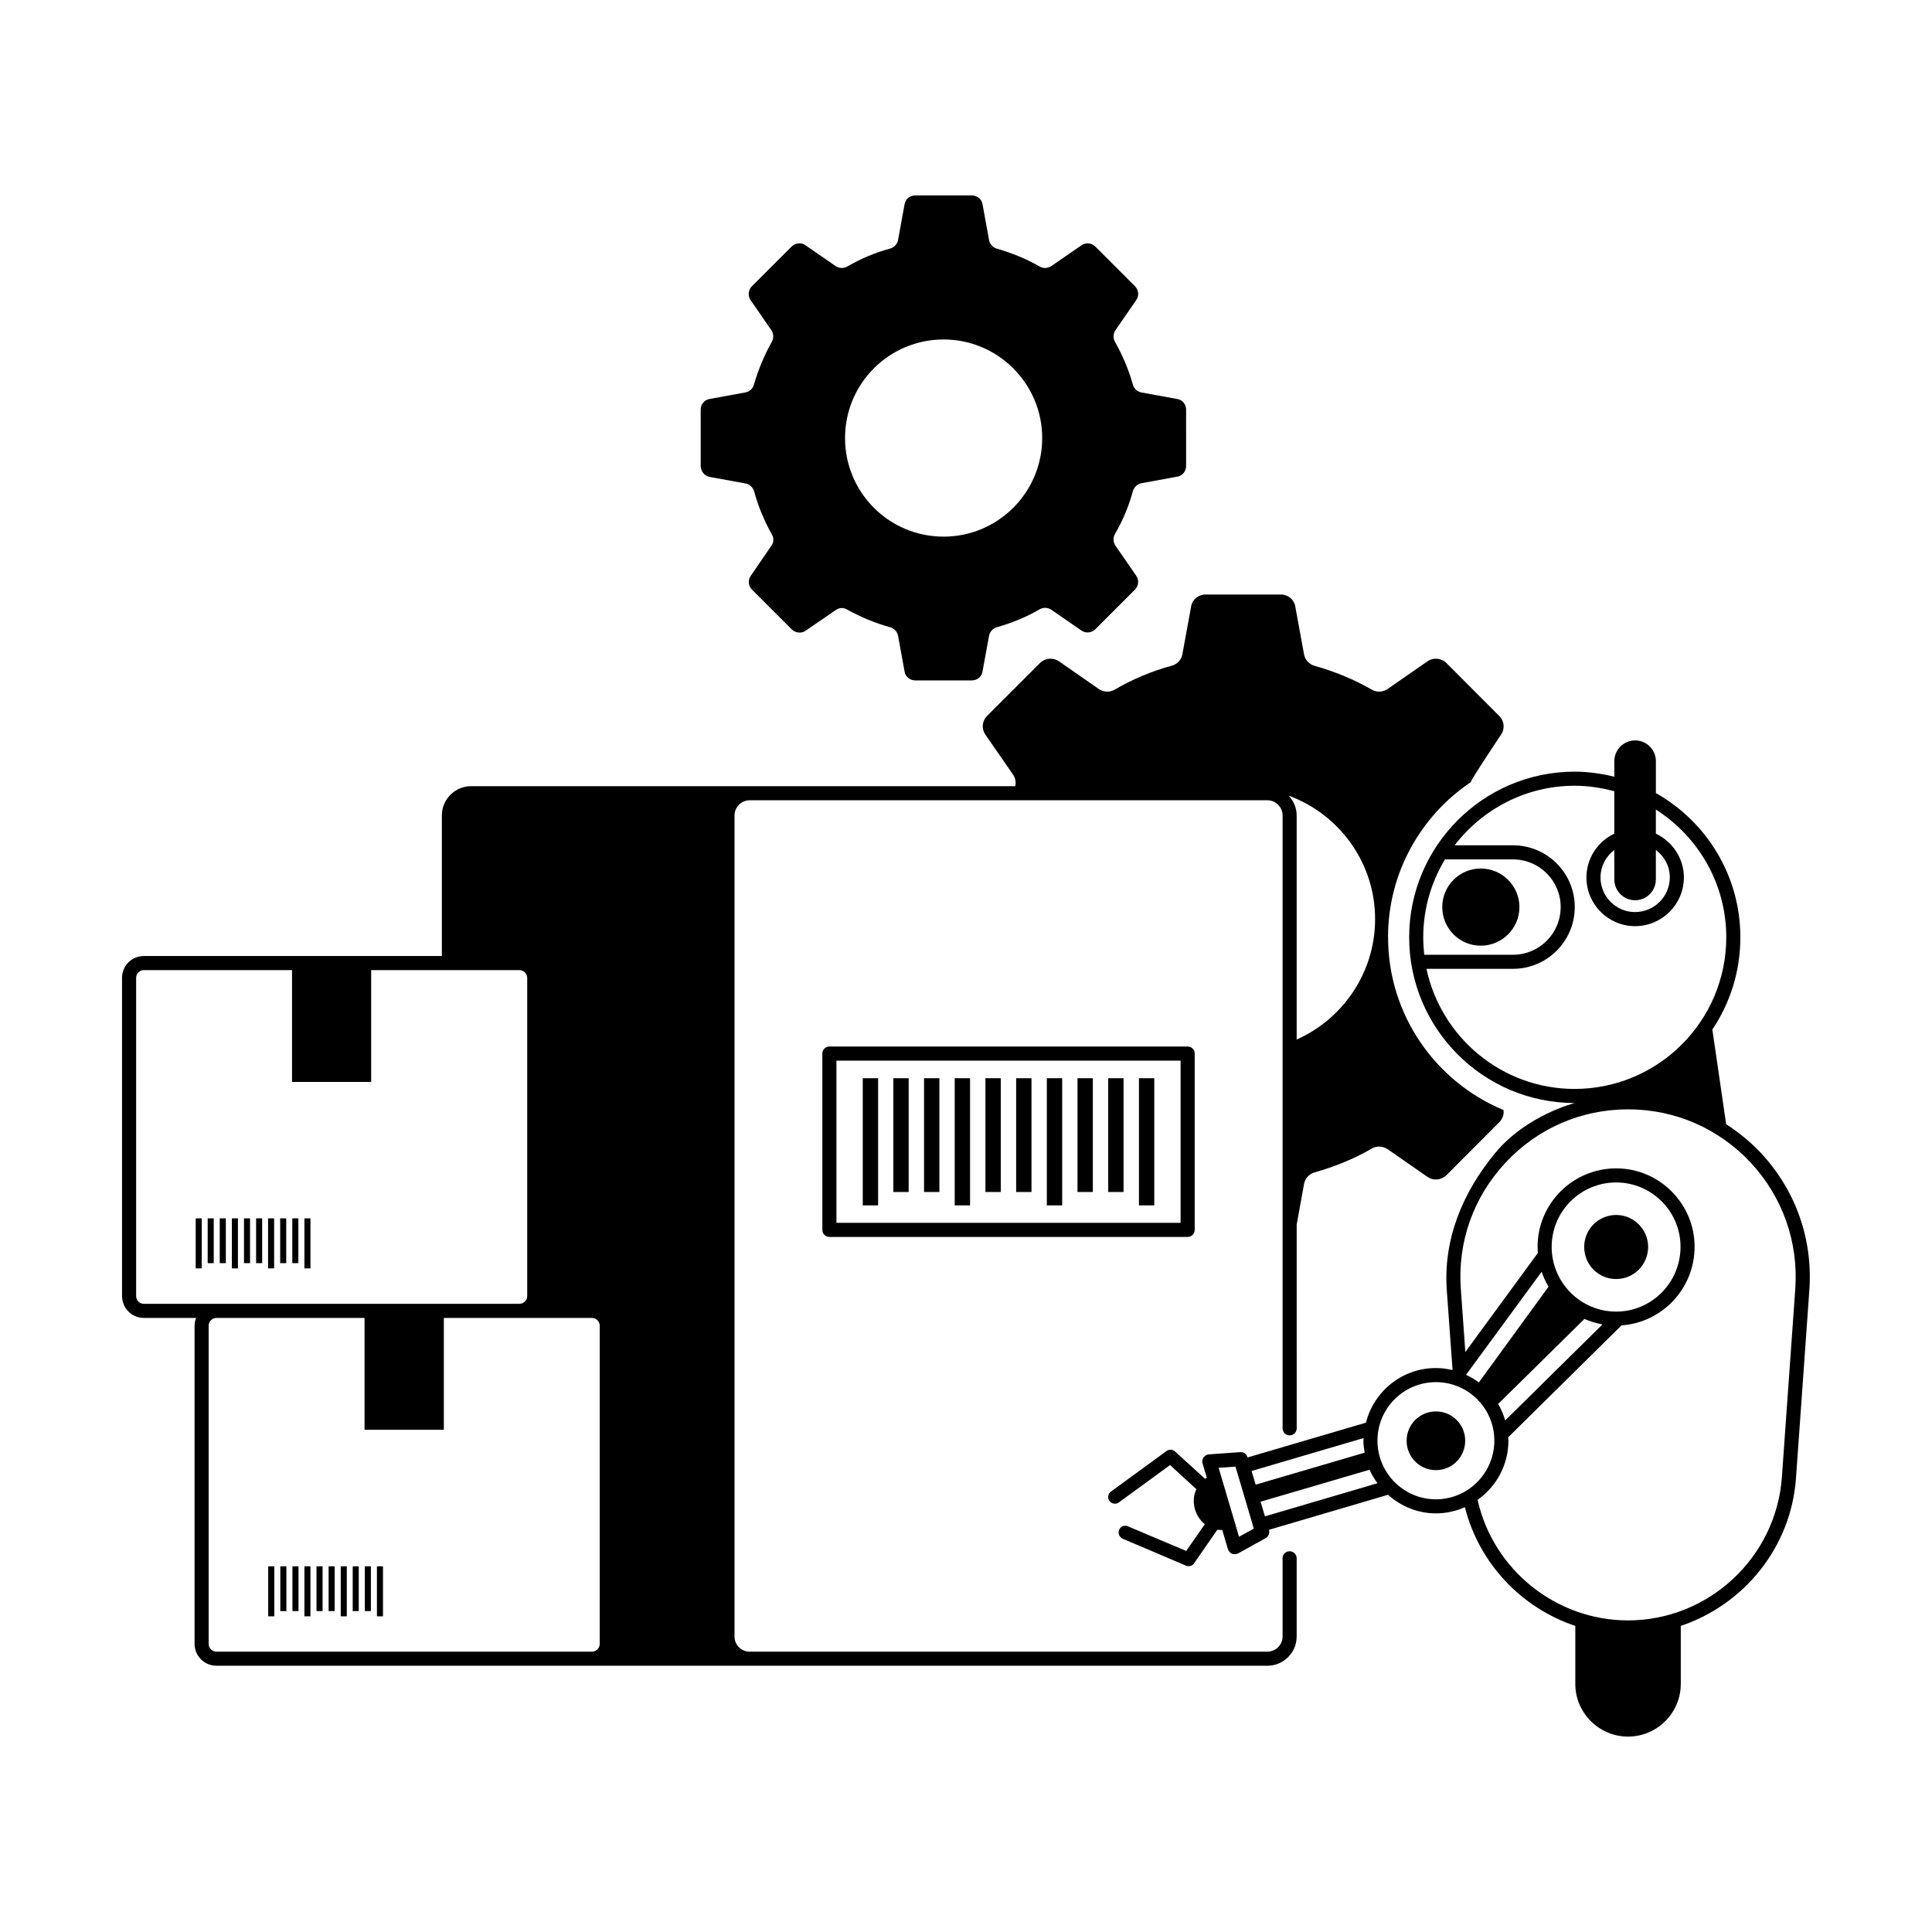 <?xml version="1.0" encoding="UTF-8"?>
<!-- Uploaded to: SVG Find, www.svgrepo.com, Generator: SVG Find Mixer Tools -->
<svg fill="#000000" width="800px" height="800px" version="1.1" viewBox="144 144 512 512" xmlns="http://www.w3.org/2000/svg">
 <g>
  <path d="m511.84 392.39c0-17.094 8.695-32.207 21.906-41.09 0.039-0.633 8.062-12.652 8.062-12.652 1.047-1.492 0.859-3.582-0.484-4.891l-14.031-14.07c-1.344-1.305-3.434-1.492-4.926-0.484l-10.746 7.465c-1.23 0.746-2.762 0.859-4.066 0.113-4.738-2.762-9.816-4.812-15.227-6.344-1.305-0.375-2.426-1.492-2.723-2.91l-2.352-12.836c-0.297-1.793-1.902-3.137-3.769-3.137h-20.047c-1.867 0-3.469 1.344-3.769 3.137l-2.352 12.836c-0.297 1.418-1.418 2.539-2.836 2.91-5.301 1.418-10.375 3.582-15.113 6.344-1.305 0.746-2.836 0.633-4.066-0.113l-10.746-7.465c-1.531-1.008-3.582-0.82-4.926 0.484l-14.07 14.07c-1.305 1.305-1.492 3.394-0.449 4.891l7.465 10.785c0.523 0.895 0.711 1.902 0.484 2.91l-144.2 0.004c-4.293 0-7.762 3.469-7.762 7.762v37.246l-78.969-0.004c-3.211 0-5.785 2.574-5.785 5.785v84.34c0 3.172 2.574 5.785 5.785 5.785h13.844c-0.262 0.633-0.41 1.344-0.41 2.051v84.34c0 3.211 2.613 5.785 5.785 5.785l278.52 0.004c4.254 0 7.762-3.469 7.762-7.727v-20.75c0-1.047-0.859-1.867-1.867-1.867-1.047 0-1.867 0.82-1.867 1.867v20.75c0 2.203-1.828 3.992-4.031 3.992l-137.18 0.004c-2.238 0-4.031-1.793-4.031-3.992v-217.61c0-2.203 1.793-4.031 4.031-4.031h137.19c2.203 0 4.031 1.828 4.031 4.031v162.41c0 1.047 0.82 1.867 1.867 1.867 1.008 0 1.867-0.82 1.867-1.867l-0.004-54.004 1.977-10.898c0.297-1.418 1.418-2.539 2.723-2.91 5.41-1.531 10.488-3.582 15.227-6.344 1.305-0.746 2.836-0.633 4.066 0.113l10.746 7.465c1.492 1.008 3.582 0.82 4.926-0.484l14.031-14.07c0.895-0.859 1.27-2.051 1.121-3.211-17.945-7.465-30.598-25.152-30.598-45.789zm-329.71 97.141c-1.156 0-2.051-0.934-2.051-2.051v-84.34c0-1.121 0.895-2.051 2.051-2.051h39.262v29.633h20.973v-29.633h39.262c1.156 0 2.09 0.934 2.09 2.051v84.34c0 1.121-0.934 2.051-2.09 2.051zm120.8 90.125c0 1.121-0.934 2.051-2.051 2.051l-99.531 0.004c-1.121 0-2.051-0.934-2.051-2.051v-84.34c0-1.121 0.934-2.051 2.051-2.051h39.262v29.633h21.012v-29.633h39.262c1.121 0 2.051 0.934 2.051 2.051zm184.7-160.17v-59.375c0-2.051-0.82-3.883-2.129-5.262 13.359 4.891 22.914 17.727 22.914 32.73 0 14.215-8.582 26.492-20.785 31.906z"/>
  <path d="m363.8 421.34c-1.047 0-1.867 0.82-1.867 1.867v46.723c0 1.047 0.82 1.867 1.867 1.867h94.941c1.047 0 1.867-0.82 1.867-1.867l-0.004-46.723c0-1.047-0.82-1.867-1.867-1.867zm93.07 46.727h-91.207v-42.992h91.207z"/>
  <path d="m445.83 429.74h4.066v33.699h-4.066z"/>
  <path d="m437.69 429.74h4.066v30.152h-4.066z"/>
  <path d="m429.55 429.74h4.066v30.152h-4.066z"/>
  <path d="m421.42 429.74h4.066v33.699h-4.066z"/>
  <path d="m413.29 429.74h4.066v30.152h-4.066z"/>
  <path d="m405.15 429.74h4.066v30.152h-4.066z"/>
  <path d="m397.01 429.74h4.066v33.699h-4.066z"/>
  <path d="m388.88 429.74h4.066v30.152h-4.066z"/>
  <path d="m380.74 429.74h4.066v30.152h-4.066z"/>
  <path d="m372.64 429.74h4.066v33.699h-4.066z"/>
  <path d="m243.89 559.09h1.605v13.25h-1.605z"/>
  <path d="m240.68 559.09h1.605v11.867h-1.605z"/>
  <path d="m237.47 559.09h1.605v11.867h-1.605z"/>
  <path d="m234.3 559.09h1.605v13.25h-1.605z"/>
  <path d="m231.09 559.09h1.605v11.867h-1.605z"/>
  <path d="m227.88 559.09h1.605v11.867h-1.605z"/>
  <path d="m224.67 559.09h1.605v13.25h-1.605z"/>
  <path d="m221.5 559.09h1.605v11.867h-1.605z"/>
  <path d="m218.29 559.09h1.605v11.867h-1.605z"/>
  <path d="m215.08 559.09h1.605v13.25h-1.605z"/>
  <path d="m224.67 466.88h1.605v13.25h-1.605z"/>
  <path d="m221.46 466.88h1.605v11.867h-1.605z"/>
  <path d="m218.25 466.88h1.605v11.867h-1.605z"/>
  <path d="m215.04 466.88h1.605v13.25h-1.605z"/>
  <path d="m211.87 466.88h1.605v11.867h-1.605z"/>
  <path d="m208.66 466.88h1.605v11.867h-1.605z"/>
  <path d="m205.45 466.88h1.605v13.25h-1.605z"/>
  <path d="m202.24 466.88h1.605v11.867h-1.605z"/>
  <path d="m199.04 466.88h1.605v11.867h-1.605z"/>
  <path d="m195.86 466.88h1.605v13.25h-1.605z"/>
  <path d="m332.08 270.39 9.59 1.754c1.047 0.223 1.902 1.047 2.203 2.129 1.047 3.957 2.688 7.762 4.664 11.344 0.559 0.934 0.559 2.051-0.074 2.949l-5.523 8.062c-0.785 1.121-0.633 2.688 0.375 3.656l10.523 10.523c1.008 0.969 2.539 1.121 3.656 0.336l8.062-5.523c0.934-0.633 2.051-0.633 2.949-0.074 3.582 1.977 7.426 3.582 11.344 4.664 1.047 0.297 1.902 1.121 2.129 2.203l1.754 9.59c0.223 1.344 1.418 2.312 2.836 2.312h14.965c1.418 0 2.613-0.969 2.836-2.312l1.754-9.59c0.223-1.047 1.047-1.902 2.051-2.203 4.031-1.121 7.836-2.688 11.344-4.738 1.008-0.559 2.129-0.484 3.023 0.074l8.062 5.562c1.121 0.785 2.688 0.633 3.656-0.336l10.523-10.523c0.969-0.969 1.121-2.539 0.336-3.656l-5.562-8.062c-0.559-0.934-0.633-2.051-0.074-3.023 2.051-3.547 3.656-7.352 4.738-11.309 0.297-1.047 1.121-1.902 2.203-2.129l9.59-1.754c1.344-0.223 2.312-1.418 2.312-2.836l0.004-14.895c0-1.418-0.969-2.613-2.312-2.836l-9.59-1.754c-1.047-0.223-1.902-0.969-2.203-2.051-1.121-4.031-2.762-7.836-4.738-11.344-0.559-0.969-0.484-2.129 0.074-3.023l5.562-8.062c0.785-1.121 0.633-2.688-0.336-3.656l-10.523-10.523c-0.969-0.969-2.539-1.121-3.656-0.336l-8.062 5.562c-0.934 0.559-2.051 0.633-3.023 0.074-3.547-2.051-7.352-3.582-11.344-4.738-1.008-0.297-1.828-1.121-2.051-2.203l-1.754-9.59c-0.223-1.344-1.418-2.312-2.836-2.312l-14.973-0.004c-1.418 0-2.613 0.969-2.836 2.312l-1.754 9.59c-0.223 1.047-1.047 1.902-2.129 2.203-3.957 1.047-7.762 2.688-11.309 4.738-0.969 0.559-2.129 0.484-3.023-0.074l-8.062-5.562c-1.121-0.785-2.688-0.633-3.656 0.336l-10.523 10.523c-1.008 0.969-1.121 2.539-0.375 3.656l5.562 8.062c0.559 0.934 0.633 2.051 0.074 3.023-1.977 3.547-3.582 7.352-4.738 11.344-0.297 1.047-1.121 1.828-2.203 2.051l-9.59 1.754c-1.344 0.223-2.312 1.418-2.312 2.836v14.965c0.078 1.426 1.047 2.617 2.391 2.844zm61.988-36.426c14.406 0 26.125 11.719 26.125 26.125s-11.719 26.125-26.125 26.125c-14.48 0-26.125-11.719-26.125-26.125s11.645-26.125 26.125-26.125z"/>
  <path d="m610.7 449.6c-2.801-2.984-5.934-5.523-9.254-7.688l-3.656-25.078c4.703-6.981 7.426-15.414 7.426-24.445 0-16.383-9.031-30.676-22.391-38.215v-8.473c0-3.023-2.465-5.484-5.484-5.484-3.059 0-5.523 2.465-5.523 5.484v4.141c-3.359-0.82-6.867-1.344-10.523-1.344-24.184 0-43.852 19.703-43.852 43.887 0 24.219 19.668 43.926 43.852 43.926 0 0.039-12.727 3.172-21.086 13.285-8.582 10.41-13.734 22.766-12.801 36.238l1.531 21.121-0.113 0.113c-1.379-0.336-2.801-0.523-4.293-0.523-8.957 0-16.422 6.156-18.547 14.48l-31.387 9.219v-0.074c-0.262-0.859-1.008-1.418-1.941-1.344l-8.285 0.598c-0.559 0.039-1.082 0.336-1.418 0.785-0.336 0.484-0.41 1.082-0.262 1.605l1.121 3.805c-0.148 0.074-0.297 0.188-0.449 0.297l-7.984-7.277c-0.598-0.559-1.566-0.598-2.238-0.113l-14.703 10.746c-0.148 0.074-0.262 0.188-0.375 0.336-0.484 0.598-0.523 1.492-0.039 2.164 0.598 0.785 1.715 0.969 2.5 0.375l13.547-9.891 6.981 6.383c-1.492 3.137-0.484 7.129 2.238 9.293l-4.926 7.09-15.453-6.527c-0.746-0.336-1.605-0.113-2.09 0.523-0.074 0.113-0.188 0.262-0.223 0.41-0.41 0.895 0.039 1.941 0.934 2.352l16.758 7.129c0.785 0.336 1.715 0.074 2.164-0.633l6.156-8.883c0.41 0.074 0.859 0.074 1.305 0.074l1.492 5.074c0.188 0.559 0.559 1.008 1.082 1.23 0.223 0.074 0.484 0.113 0.711 0.113 0.336 0 0.633-0.074 0.934-0.223l7.277-4.031c0.746-0.449 1.121-1.344 0.895-2.164l-0.039-0.039 31.57-9.293c3.394 3.023 7.801 4.926 12.688 4.926 2.723 0 5.336-0.598 7.688-1.641 3.769 14.965 15.039 26.719 29.258 31.461v15.34c0 3.883 1.566 7.352 4.106 9.891s6.008 4.106 9.852 4.106c7.727 0 13.996-6.269 13.996-13.996v-15.34c16.684-5.598 29.223-20.75 30.527-39.148l3.547-49.895c0.938-13.477-3.617-26.352-12.797-36.238zm-33.363-67.027c3.023 0 5.484-2.465 5.484-5.523v-7.801c2.238 1.68 3.695 4.293 3.695 7.277 0 5.074-4.141 9.18-9.219 9.18-5.039 0-9.145-4.106-9.145-9.18 0-2.949 1.457-5.598 3.656-7.277v7.801c0.004 3.059 2.465 5.523 5.527 5.523zm-56.164 9.816c0-7.539 2.129-14.594 5.746-20.637h18.062c6.981 0 12.613 5.672 12.613 12.613 0 6.981-5.637 12.652-12.613 12.652h-23.547c-0.152-1.531-0.262-3.062-0.262-4.629zm0.855 8.359h22.953c9.031 0 16.348-7.352 16.348-16.383 0-8.992-7.316-16.348-16.348-16.348h-15.488c7.316-9.555 18.848-15.785 31.797-15.785 3.656 0 7.164 0.559 10.523 1.457v11.234c-4.367 2.09-7.391 6.492-7.391 11.605 0 7.129 5.785 12.914 12.875 12.914 7.129 0 12.949-5.785 12.949-12.914 0-5.113-3.059-9.516-7.426-11.605v-6.383c11.195 7.129 18.66 19.629 18.66 33.848 0 22.168-18.023 40.191-40.191 40.191-19.258 0-35.379-13.66-39.262-31.832zm-49.672 150.51-5.41-18.285 4.477-0.297 4.852 16.422zm3.324-17.43 29.707-8.734c0 0.223-0.074 0.449-0.074 0.672 0 1.082 0.148 2.164 0.336 3.211l-28.887 8.473zm3.543 12.02-1.156-3.883 28.887-8.473c0.559 1.27 1.27 2.465 2.09 3.582zm45.305-4.516c-8.547 0-15.488-6.981-15.488-15.562 0-8.547 6.941-15.488 15.488-15.488s15.488 6.941 15.488 15.488c0 8.582-6.941 15.562-15.488 15.562zm39.375-47.809c1.531 0.672 3.098 1.156 4.777 1.457l-25.789 25.453c-0.449-1.531-1.047-2.984-1.867-4.367zm-8.695-19.105c0-9.406 7.652-17.055 17.094-17.055 9.406 0 17.055 7.652 17.055 17.055 0 9.48-7.652 17.168-17.055 17.168-9.445-0.004-17.094-7.691-17.094-17.168zm-19.297 35.938c-1.047-0.785-2.203-1.457-3.394-2.016l20.039-27.316c0.449 1.379 1.082 2.723 1.828 3.957zm83.855-24.781-3.547 49.895c-1.531 21.309-19.441 37.953-40.789 37.953-19.031 0-35.715-13.398-39.855-31.945 4.926-3.469 8.172-9.219 8.172-15.711 0-0.297-0.074-0.559-0.074-0.859l30.043-29.668c10.785-0.746 19.367-9.777 19.367-20.824 0-11.457-9.328-20.785-20.785-20.785-11.496 0-20.824 9.328-20.824 20.785 0 0.559 0.039 1.121 0.074 1.641l-19.219 26.234-1.195-16.719c-0.895-12.426 3.32-24.293 11.832-33.438 8.473-9.105 20.039-14.145 32.504-14.145 12.426 0 23.996 5.039 32.504 14.145 8.473 9.148 12.652 21.016 11.793 33.441z"/>
  <path d="m524.53 518.04c-4.293 0-7.762 3.469-7.762 7.762s3.434 7.801 7.762 7.801c4.293 0 7.762-3.469 7.762-7.801 0.004-4.289-3.469-7.762-7.762-7.762z"/>
  <path d="m572.3 465.98c-4.703 0-8.473 3.805-8.473 8.473 0 4.703 3.769 8.508 8.473 8.508 4.664 0 8.473-3.805 8.473-8.508 0-4.668-3.809-8.473-8.473-8.473z"/>
  <path d="m536.4 394.62c5.672 0 10.262-4.59 10.262-10.227 0-5.637-4.59-10.227-10.262-10.227-5.637 0-10.188 4.59-10.188 10.227 0 5.637 4.555 10.227 10.188 10.227z"/>
 </g>
</svg>